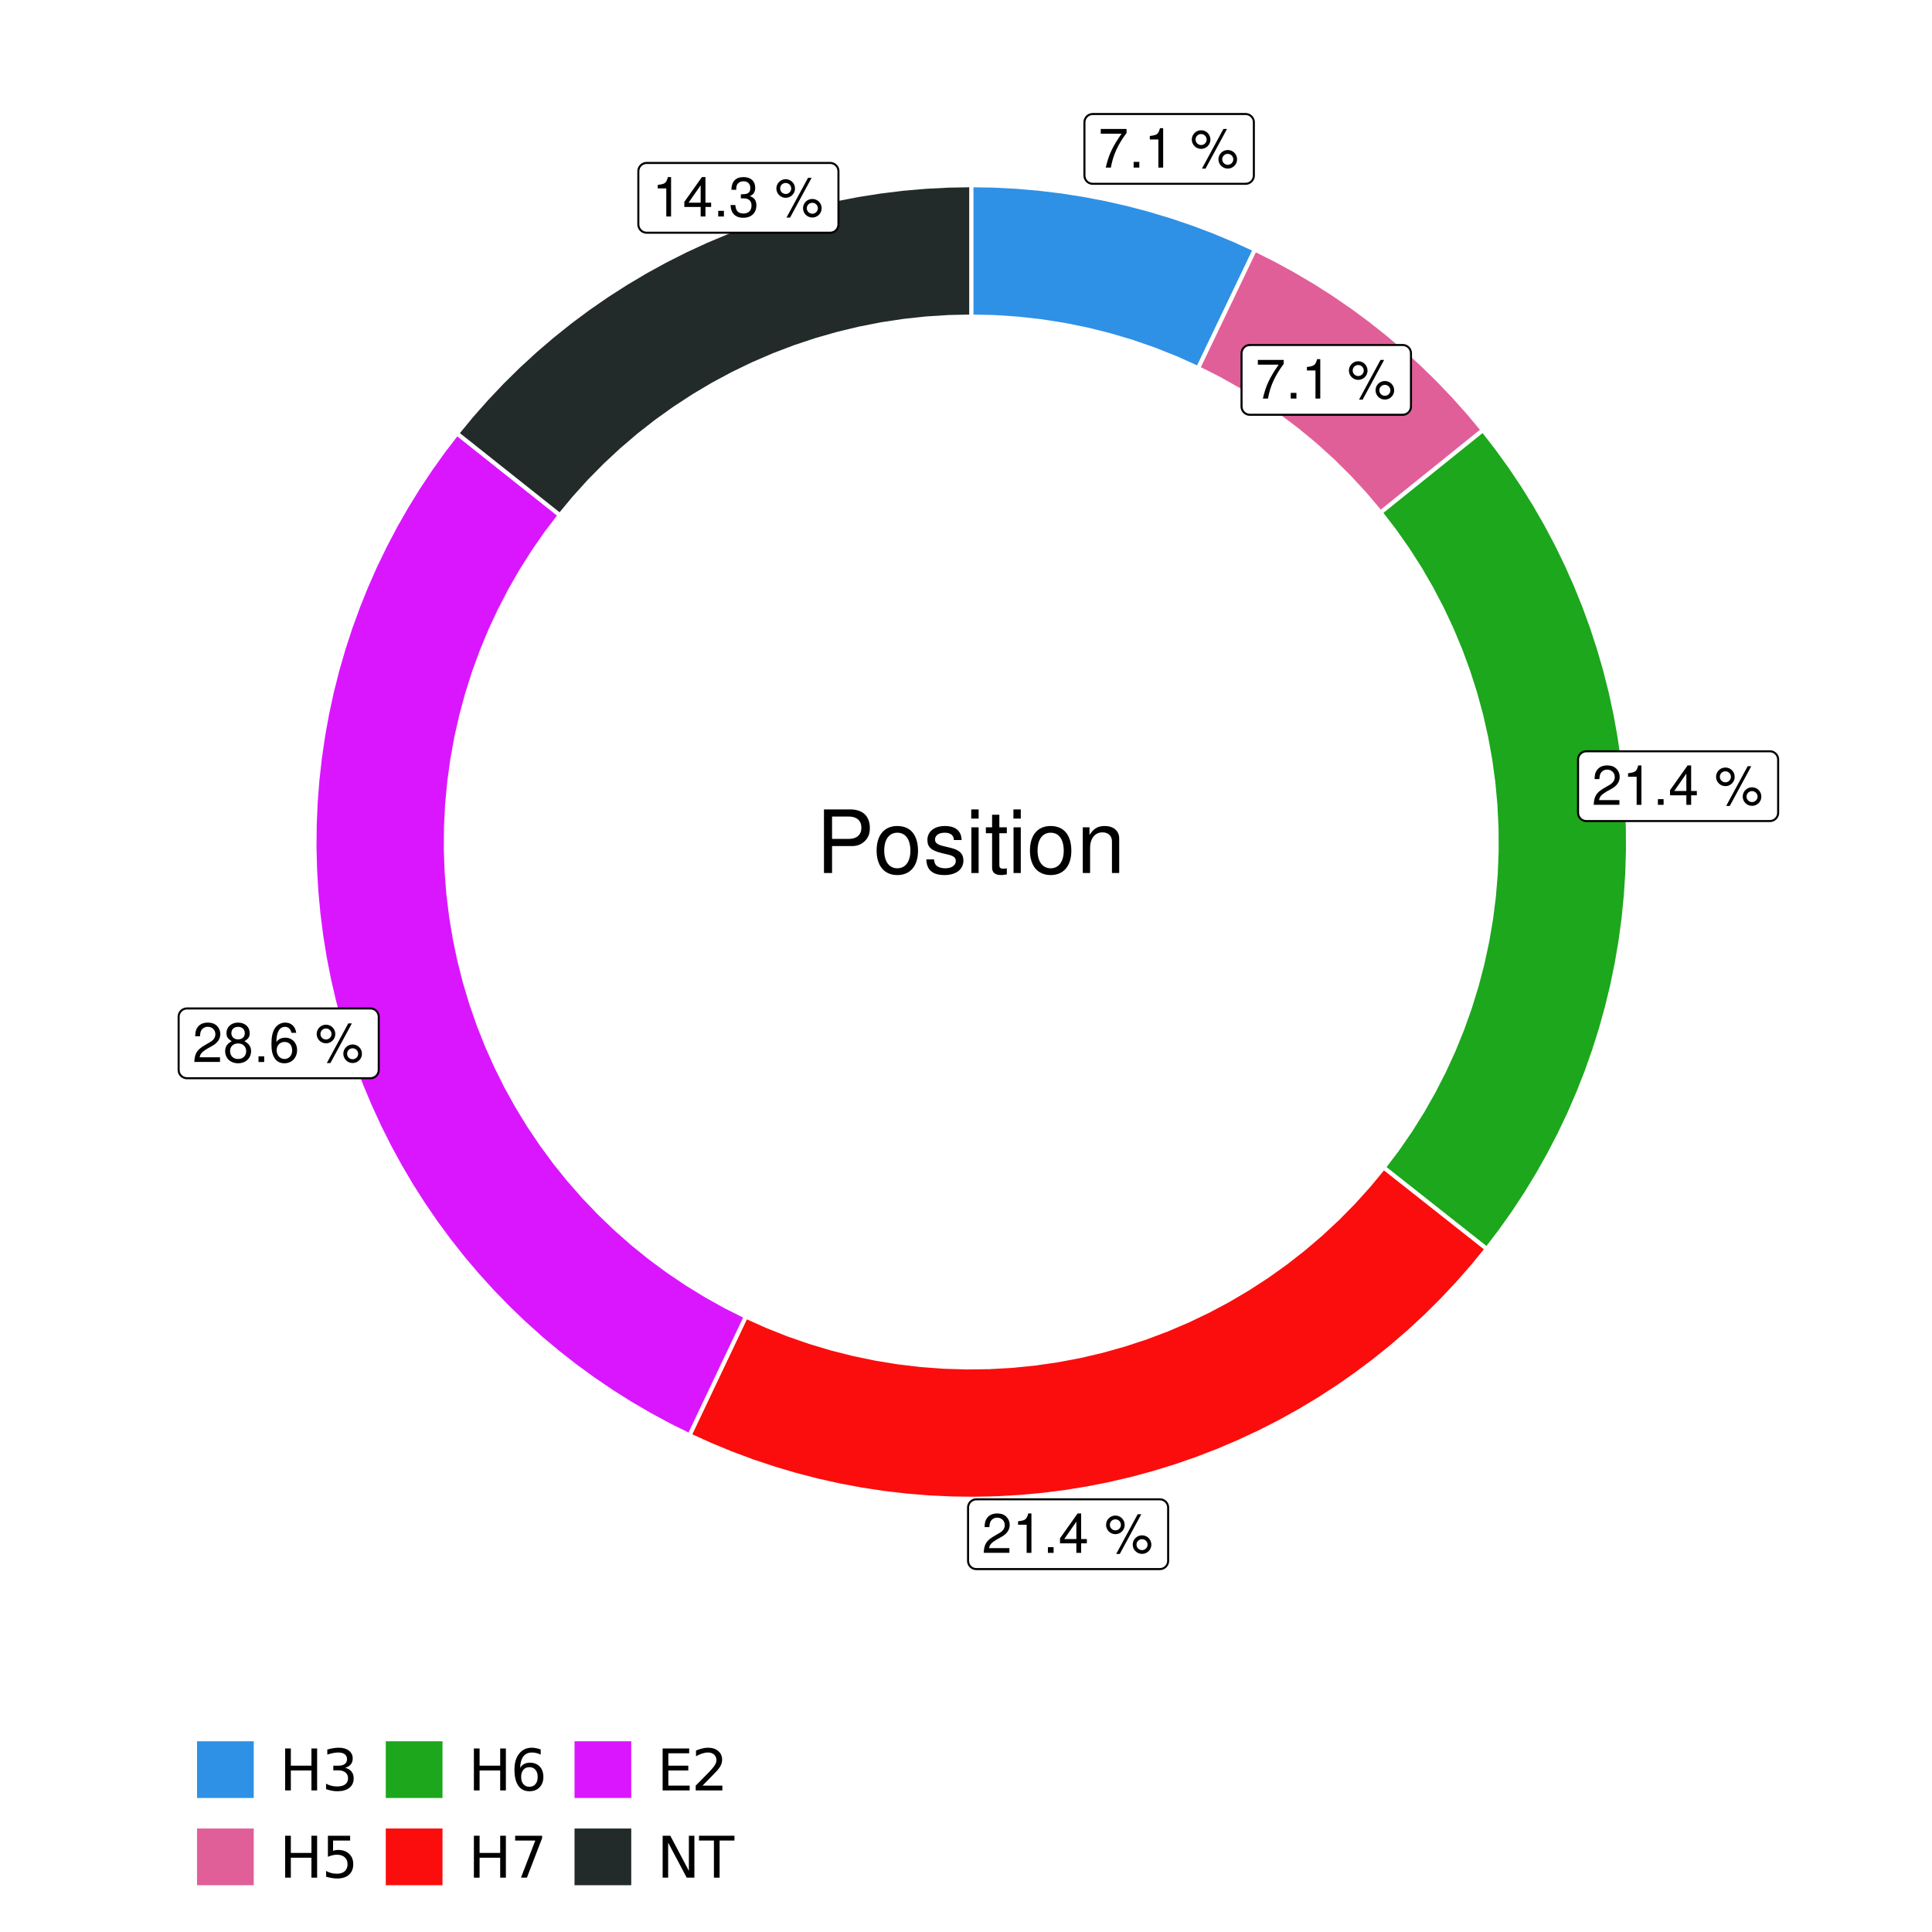 <?xml version="1.0" encoding="UTF-8"?>
<svg xmlns="http://www.w3.org/2000/svg" xmlns:xlink="http://www.w3.org/1999/xlink" width="504pt" height="504pt" viewBox="0 0 504 504" version="1.1">
<defs>
<g>
<symbol overflow="visible" id="glyph0-0">
<path style="stroke:none;" d=""/>
</symbol>
<symbol overflow="visible" id="glyph0-1">
<path style="stroke:none;" d="M 7.391 -10.078 L 0.656 -10.078 L 0.656 -8.844 L 6.094 -8.844 C 3.703 -5.422 2.719 -3.312 1.969 0 L 3.297 0 C 3.859 -3.234 5.125 -6 7.391 -9.031 Z M 7.391 -10.078 "/>
</symbol>
<symbol overflow="visible" id="glyph0-2">
<path style="stroke:none;" d="M 2.719 -1.484 L 1.234 -1.484 L 1.234 0 L 2.719 0 Z M 2.719 -1.484 "/>
</symbol>
<symbol overflow="visible" id="glyph0-3">
<path style="stroke:none;" d="M 3.688 -7.328 L 3.688 0 L 4.938 0 L 4.938 -10.281 L 4.109 -10.281 C 3.672 -8.703 3.391 -8.484 1.453 -8.234 L 1.453 -7.328 Z M 3.688 -7.328 "/>
</symbol>
<symbol overflow="visible" id="glyph0-4">
<path style="stroke:none;" d=""/>
</symbol>
<symbol overflow="visible" id="glyph0-5">
<path style="stroke:none;" d="M 2.828 -9.734 C 1.5 -9.734 0.406 -8.641 0.406 -7.312 C 0.406 -5.969 1.5 -4.875 2.844 -4.875 C 4.172 -4.875 5.266 -5.969 5.266 -7.281 C 5.266 -8.656 4.188 -9.734 2.828 -9.734 Z M 2.828 -8.75 C 3.641 -8.75 4.281 -8.109 4.281 -7.297 C 4.281 -6.516 3.625 -5.875 2.844 -5.875 C 2.047 -5.875 1.391 -6.516 1.391 -7.312 C 1.391 -8.109 2.031 -8.75 2.828 -8.75 Z M 8.656 -10.078 L 3.047 0.281 L 3.984 0.281 L 9.594 -10.078 Z M 9.781 -4.578 C 8.453 -4.578 7.359 -3.5 7.359 -2.156 C 7.359 -0.812 8.453 0.266 9.797 0.266 C 11.125 0.266 12.219 -0.812 12.219 -2.141 C 12.219 -3.5 11.141 -4.578 9.781 -4.578 Z M 9.781 -3.578 C 10.594 -3.578 11.234 -2.938 11.234 -2.141 C 11.234 -1.359 10.578 -0.719 9.797 -0.719 C 8.984 -0.719 8.344 -1.359 8.344 -2.156 C 8.344 -2.938 8.984 -3.578 9.781 -3.578 Z M 9.781 -3.578 "/>
</symbol>
<symbol overflow="visible" id="glyph0-6">
<path style="stroke:none;" d="M 7.188 -1.234 L 1.891 -1.234 C 2.016 -2.094 2.469 -2.625 3.719 -3.391 L 5.141 -4.188 C 6.547 -4.969 7.266 -6.016 7.266 -7.281 C 7.266 -8.141 6.922 -8.922 6.328 -9.484 C 5.734 -10.031 4.984 -10.281 4.031 -10.281 C 2.766 -10.281 1.812 -9.828 1.25 -8.938 C 0.891 -8.406 0.734 -7.766 0.719 -6.719 L 1.969 -6.719 C 2 -7.422 2.094 -7.828 2.266 -8.172 C 2.594 -8.797 3.234 -9.188 4 -9.188 C 5.141 -9.188 5.984 -8.359 5.984 -7.25 C 5.984 -6.422 5.516 -5.719 4.625 -5.203 L 3.312 -4.438 C 1.203 -3.234 0.594 -2.266 0.484 -0.016 L 7.188 -0.016 Z M 7.188 -1.234 "/>
</symbol>
<symbol overflow="visible" id="glyph0-7">
<path style="stroke:none;" d="M 4.656 -2.484 L 4.656 0 L 5.906 0 L 5.906 -2.484 L 7.391 -2.484 L 7.391 -3.609 L 5.906 -3.609 L 5.906 -10.281 L 4.984 -10.281 L 0.391 -3.812 L 0.391 -2.484 Z M 4.656 -3.609 L 1.5 -3.609 L 4.656 -8.141 Z M 4.656 -3.609 "/>
</symbol>
<symbol overflow="visible" id="glyph0-8">
<path style="stroke:none;" d="M 5.562 -5.422 C 6.609 -6.062 6.938 -6.562 6.938 -7.531 C 6.938 -9.156 5.703 -10.281 3.906 -10.281 C 2.141 -10.281 0.875 -9.156 0.875 -7.547 C 0.875 -6.562 1.203 -6.078 2.25 -5.422 C 1.094 -4.828 0.531 -4 0.531 -2.859 C 0.531 -0.984 1.906 0.328 3.906 0.328 C 5.906 0.328 7.297 -0.984 7.297 -2.859 C 7.297 -4 6.719 -4.828 5.562 -5.422 Z M 3.906 -9.172 C 4.984 -9.172 5.656 -8.531 5.656 -7.5 C 5.656 -6.547 4.969 -5.906 3.906 -5.906 C 2.844 -5.906 2.156 -6.547 2.156 -7.531 C 2.156 -8.531 2.844 -9.172 3.906 -9.172 Z M 3.906 -4.844 C 5.156 -4.844 6.016 -4.031 6.016 -2.828 C 6.016 -1.594 5.172 -0.781 3.875 -0.781 C 2.656 -0.781 1.812 -1.625 1.812 -2.812 C 1.812 -4.031 2.641 -4.844 3.906 -4.844 Z M 3.906 -4.844 "/>
</symbol>
<symbol overflow="visible" id="glyph0-9">
<path style="stroke:none;" d="M 7.078 -7.609 C 6.844 -9.281 5.766 -10.281 4.219 -10.281 C 3.109 -10.281 2.125 -9.734 1.516 -8.812 C 0.875 -7.812 0.609 -6.562 0.609 -4.688 C 0.609 -2.953 0.859 -1.859 1.469 -0.953 C 2 -0.109 2.891 0.328 4 0.328 C 5.922 0.328 7.297 -1.109 7.297 -3.109 C 7.297 -5 6.016 -6.344 4.203 -6.344 C 3.219 -6.344 2.438 -5.969 1.891 -5.219 C 1.906 -7.766 2.703 -9.172 4.141 -9.172 C 5.016 -9.172 5.625 -8.609 5.828 -7.609 Z M 4.047 -5.234 C 5.266 -5.234 6.016 -4.375 6.016 -3.016 C 6.016 -1.719 5.156 -0.781 4.016 -0.781 C 2.844 -0.781 1.969 -1.766 1.969 -3.078 C 1.969 -4.344 2.812 -5.234 4.047 -5.234 Z M 4.047 -5.234 "/>
</symbol>
<symbol overflow="visible" id="glyph0-10">
<path style="stroke:none;" d="M 3.141 -4.734 L 3.828 -4.734 C 5.188 -4.734 5.922 -4.094 5.922 -2.859 C 5.922 -1.562 5.141 -0.781 3.844 -0.781 C 2.453 -0.781 1.797 -1.484 1.703 -2.984 L 0.453 -2.984 C 0.516 -2.156 0.656 -1.625 0.891 -1.172 C 1.422 -0.172 2.406 0.328 3.781 0.328 C 5.859 0.328 7.188 -0.922 7.188 -2.875 C 7.188 -4.188 6.703 -4.891 5.484 -5.312 C 6.422 -5.703 6.891 -6.406 6.891 -7.453 C 6.891 -9.219 5.75 -10.281 3.828 -10.281 C 1.797 -10.281 0.719 -9.141 0.672 -6.969 L 1.922 -6.969 C 1.938 -7.594 1.984 -7.953 2.141 -8.266 C 2.438 -8.844 3.062 -9.188 3.844 -9.188 C 4.953 -9.188 5.609 -8.516 5.609 -7.406 C 5.609 -6.688 5.359 -6.234 4.812 -6 C 4.469 -5.859 4.016 -5.797 3.141 -5.781 Z M 3.141 -4.734 "/>
</symbol>
<symbol overflow="visible" id="glyph1-0">
<path style="stroke:none;" d=""/>
</symbol>
<symbol overflow="visible" id="glyph1-1">
<path style="stroke:none;" d="M 4.188 -7.031 L 9.406 -7.031 C 10.703 -7.031 11.719 -7.422 12.609 -8.219 C 13.609 -9.125 14.047 -10.203 14.047 -11.719 C 14.047 -14.844 12.203 -16.594 8.922 -16.594 L 2.078 -16.594 L 2.078 0 L 4.188 0 Z M 4.188 -8.906 L 4.188 -14.734 L 8.609 -14.734 C 10.625 -14.734 11.844 -13.641 11.844 -11.812 C 11.844 -10 10.625 -8.906 8.609 -8.906 Z M 4.188 -8.906 "/>
</symbol>
<symbol overflow="visible" id="glyph1-2">
<path style="stroke:none;" d="M 6.188 -12.266 C 2.828 -12.266 0.812 -9.875 0.812 -5.875 C 0.812 -1.844 2.828 0.531 6.219 0.531 C 9.578 0.531 11.609 -1.859 11.609 -5.781 C 11.609 -9.922 9.656 -12.266 6.188 -12.266 Z M 6.219 -10.516 C 8.359 -10.516 9.625 -8.766 9.625 -5.812 C 9.625 -2.984 8.312 -1.234 6.219 -1.234 C 4.094 -1.234 2.797 -2.984 2.797 -5.875 C 2.797 -8.766 4.094 -10.516 6.219 -10.516 Z M 6.219 -10.516 "/>
</symbol>
<symbol overflow="visible" id="glyph1-3">
<path style="stroke:none;" d="M 9.969 -8.609 C 9.953 -10.953 8.406 -12.266 5.641 -12.266 C 2.875 -12.266 1.062 -10.844 1.062 -8.625 C 1.062 -6.766 2.031 -5.875 4.844 -5.188 L 6.625 -4.766 C 7.938 -4.438 8.469 -3.969 8.469 -3.125 C 8.469 -1.984 7.359 -1.234 5.688 -1.234 C 4.672 -1.234 3.797 -1.531 3.328 -2.031 C 3.031 -2.375 2.891 -2.703 2.781 -3.547 L 0.781 -3.547 C 0.859 -0.797 2.406 0.531 5.531 0.531 C 8.531 0.531 10.453 -0.953 10.453 -3.25 C 10.453 -5.031 9.453 -6.016 7.078 -6.578 L 5.266 -7.016 C 3.703 -7.375 3.047 -7.875 3.047 -8.719 C 3.047 -9.828 4.031 -10.516 5.578 -10.516 C 7.109 -10.516 7.922 -9.859 7.969 -8.609 Z M 9.969 -8.609 "/>
</symbol>
<symbol overflow="visible" id="glyph1-4">
<path style="stroke:none;" d="M 3.422 -11.922 L 1.531 -11.922 L 1.531 0 L 3.422 0 Z M 3.422 -16.594 L 1.5 -16.594 L 1.5 -14.203 L 3.422 -14.203 Z M 3.422 -16.594 "/>
</symbol>
<symbol overflow="visible" id="glyph1-5">
<path style="stroke:none;" d="M 5.781 -11.922 L 3.828 -11.922 L 3.828 -15.203 L 1.938 -15.203 L 1.938 -11.922 L 0.312 -11.922 L 0.312 -10.375 L 1.938 -10.375 L 1.938 -1.359 C 1.938 -0.141 2.75 0.531 4.234 0.531 C 4.734 0.531 5.141 0.484 5.781 0.359 L 5.781 -1.234 C 5.516 -1.156 5.266 -1.141 4.875 -1.141 C 4.047 -1.141 3.828 -1.359 3.828 -2.203 L 3.828 -10.375 L 5.781 -10.375 Z M 5.781 -11.922 "/>
</symbol>
<symbol overflow="visible" id="glyph1-6">
<path style="stroke:none;" d="M 1.594 -11.922 L 1.594 0 L 3.5 0 L 3.5 -6.578 C 3.5 -9.016 4.781 -10.609 6.734 -10.609 C 8.234 -10.609 9.203 -9.703 9.203 -8.266 L 9.203 0 L 11.094 0 L 11.094 -9.016 C 11.094 -11 9.609 -12.266 7.312 -12.266 C 5.531 -12.266 4.391 -11.594 3.344 -9.922 L 3.344 -11.922 Z M 1.594 -11.922 "/>
</symbol>
<symbol overflow="visible" id="glyph2-0">
<path style="stroke:none;" d="M 0.75 2.656 L 0.75 -10.578 L 8.25 -10.578 L 8.25 2.656 Z M 1.594 1.812 L 7.406 1.812 L 7.406 -9.734 L 1.594 -9.734 Z M 1.594 1.812 "/>
</symbol>
<symbol overflow="visible" id="glyph2-1">
<path style="stroke:none;" d="M 1.469 -10.938 L 2.953 -10.938 L 2.953 -6.453 L 8.328 -6.453 L 8.328 -10.938 L 9.812 -10.938 L 9.812 0 L 8.328 0 L 8.328 -5.203 L 2.953 -5.203 L 2.953 0 L 1.469 0 Z M 1.469 -10.938 "/>
</symbol>
<symbol overflow="visible" id="glyph2-2">
<path style="stroke:none;" d="M 6.094 -5.891 C 6.801 -5.742 7.352 -5.43 7.75 -4.953 C 8.145 -4.473 8.344 -3.879 8.344 -3.172 C 8.344 -2.098 7.969 -1.266 7.219 -0.672 C 6.477 -0.078 5.426 0.219 4.062 0.219 C 3.602 0.219 3.129 0.172 2.641 0.078 C 2.16 -0.016 1.66 -0.148 1.141 -0.328 L 1.141 -1.766 C 1.555 -1.523 2.004 -1.344 2.484 -1.219 C 2.973 -1.094 3.484 -1.031 4.016 -1.031 C 4.941 -1.031 5.648 -1.211 6.141 -1.578 C 6.629 -1.941 6.875 -2.473 6.875 -3.172 C 6.875 -3.816 6.645 -4.32 6.188 -4.688 C 5.738 -5.051 5.113 -5.234 4.312 -5.234 L 3.031 -5.234 L 3.031 -6.453 L 4.359 -6.453 C 5.086 -6.453 5.645 -6.598 6.031 -6.891 C 6.414 -7.18 6.609 -7.598 6.609 -8.141 C 6.609 -8.703 6.41 -9.133 6.016 -9.438 C 5.617 -9.738 5.051 -9.891 4.312 -9.891 C 3.906 -9.891 3.469 -9.844 3 -9.75 C 2.539 -9.664 2.031 -9.531 1.469 -9.344 L 1.469 -10.672 C 2.031 -10.828 2.555 -10.941 3.047 -11.016 C 3.535 -11.098 4 -11.141 4.438 -11.141 C 5.562 -11.141 6.453 -10.883 7.109 -10.375 C 7.766 -9.863 8.094 -9.172 8.094 -8.297 C 8.094 -7.691 7.914 -7.18 7.562 -6.766 C 7.219 -6.348 6.727 -6.055 6.094 -5.891 Z M 6.094 -5.891 "/>
</symbol>
<symbol overflow="visible" id="glyph2-3">
<path style="stroke:none;" d="M 1.625 -10.938 L 7.422 -10.938 L 7.422 -9.688 L 2.969 -9.688 L 2.969 -7.016 C 3.188 -7.086 3.398 -7.141 3.609 -7.172 C 3.828 -7.211 4.047 -7.234 4.266 -7.234 C 5.484 -7.234 6.445 -6.895 7.156 -6.219 C 7.875 -5.551 8.234 -4.648 8.234 -3.516 C 8.234 -2.336 7.863 -1.422 7.125 -0.766 C 6.395 -0.109 5.363 0.219 4.031 0.219 C 3.57 0.219 3.102 0.176 2.625 0.094 C 2.156 0.02 1.664 -0.094 1.156 -0.25 L 1.156 -1.75 C 1.594 -1.508 2.047 -1.328 2.516 -1.203 C 2.984 -1.086 3.477 -1.031 4 -1.031 C 4.852 -1.031 5.523 -1.25 6.016 -1.688 C 6.504 -2.133 6.75 -2.742 6.75 -3.516 C 6.75 -4.273 6.504 -4.875 6.016 -5.312 C 5.523 -5.758 4.852 -5.984 4 -5.984 C 3.602 -5.984 3.207 -5.938 2.812 -5.844 C 2.426 -5.758 2.031 -5.625 1.625 -5.438 Z M 1.625 -10.938 "/>
</symbol>
<symbol overflow="visible" id="glyph2-4">
<path style="stroke:none;" d="M 4.953 -6.062 C 4.285 -6.062 3.758 -5.832 3.375 -5.375 C 2.988 -4.914 2.797 -4.297 2.797 -3.516 C 2.797 -2.723 2.988 -2.098 3.375 -1.641 C 3.758 -1.18 4.285 -0.953 4.953 -0.953 C 5.617 -0.953 6.145 -1.18 6.531 -1.641 C 6.914 -2.098 7.109 -2.723 7.109 -3.516 C 7.109 -4.297 6.914 -4.914 6.531 -5.375 C 6.145 -5.832 5.617 -6.062 4.953 -6.062 Z M 7.891 -10.688 L 7.891 -9.344 C 7.516 -9.52 7.141 -9.656 6.766 -9.75 C 6.391 -9.844 6.016 -9.891 5.641 -9.891 C 4.66 -9.891 3.91 -9.555 3.391 -8.891 C 2.879 -8.234 2.586 -7.238 2.516 -5.906 C 2.805 -6.332 3.164 -6.66 3.594 -6.891 C 4.031 -7.117 4.516 -7.234 5.047 -7.234 C 6.141 -7.234 7.004 -6.898 7.641 -6.234 C 8.273 -5.566 8.594 -4.66 8.594 -3.516 C 8.594 -2.391 8.258 -1.484 7.594 -0.797 C 6.938 -0.117 6.055 0.219 4.953 0.219 C 3.68 0.219 2.711 -0.266 2.047 -1.234 C 1.379 -2.211 1.047 -3.617 1.047 -5.453 C 1.047 -7.18 1.457 -8.562 2.281 -9.594 C 3.102 -10.625 4.203 -11.141 5.578 -11.141 C 5.953 -11.141 6.328 -11.098 6.703 -11.016 C 7.078 -10.941 7.473 -10.832 7.891 -10.688 Z M 7.891 -10.688 "/>
</symbol>
<symbol overflow="visible" id="glyph2-5">
<path style="stroke:none;" d="M 1.234 -10.938 L 8.266 -10.938 L 8.266 -10.312 L 4.297 0 L 2.75 0 L 6.484 -9.688 L 1.234 -9.688 Z M 1.234 -10.938 "/>
</symbol>
<symbol overflow="visible" id="glyph2-6">
<path style="stroke:none;" d="M 1.469 -10.938 L 8.391 -10.938 L 8.391 -9.688 L 2.953 -9.688 L 2.953 -6.453 L 8.156 -6.453 L 8.156 -5.203 L 2.953 -5.203 L 2.953 -1.25 L 8.516 -1.25 L 8.516 0 L 1.469 0 Z M 1.469 -10.938 "/>
</symbol>
<symbol overflow="visible" id="glyph2-7">
<path style="stroke:none;" d="M 2.875 -1.25 L 8.047 -1.25 L 8.047 0 L 1.094 0 L 1.094 -1.25 C 1.656 -1.82 2.422 -2.598 3.391 -3.578 C 4.359 -4.555 4.969 -5.191 5.219 -5.484 C 5.695 -6.016 6.031 -6.461 6.219 -6.828 C 6.406 -7.203 6.5 -7.566 6.5 -7.922 C 6.5 -8.504 6.297 -8.977 5.891 -9.344 C 5.484 -9.707 4.953 -9.891 4.297 -9.891 C 3.828 -9.891 3.332 -9.805 2.812 -9.641 C 2.301 -9.484 1.754 -9.238 1.172 -8.906 L 1.172 -10.406 C 1.766 -10.645 2.32 -10.828 2.844 -10.953 C 3.363 -11.078 3.836 -11.141 4.266 -11.141 C 5.398 -11.141 6.301 -10.852 6.969 -10.281 C 7.645 -9.719 7.984 -8.961 7.984 -8.016 C 7.984 -7.566 7.898 -7.141 7.734 -6.734 C 7.566 -6.328 7.258 -5.852 6.812 -5.312 C 6.688 -5.164 6.297 -4.754 5.641 -4.078 C 4.992 -3.398 4.07 -2.457 2.875 -1.25 Z M 2.875 -1.25 "/>
</symbol>
<symbol overflow="visible" id="glyph2-8">
<path style="stroke:none;" d="M 1.469 -10.938 L 3.469 -10.938 L 8.312 -1.781 L 8.312 -10.938 L 9.75 -10.938 L 9.75 0 L 7.75 0 L 2.906 -9.141 L 2.906 0 L 1.469 0 Z M 1.469 -10.938 "/>
</symbol>
<symbol overflow="visible" id="glyph2-9">
<path style="stroke:none;" d="M -0.047 -10.938 L 9.203 -10.938 L 9.203 -9.688 L 5.328 -9.688 L 5.328 0 L 3.844 0 L 3.844 -9.688 L -0.047 -9.688 Z M -0.047 -10.938 "/>
</symbol>
</g>
<clipPath id="clip1">
  <path d="M 30.98 0 L 473.023 0 L 473.023 504 L 30.98 504 Z M 30.98 0 "/>
</clipPath>
<clipPath id="clip2">
  <path d="M 39.199 5.48 L 467.543 5.48 L 467.543 433.824 L 39.199 433.824 Z M 39.199 5.48 "/>
</clipPath>
</defs>
<g id="surface4">
<rect x="0" y="0" width="504" height="504" style="fill:rgb(100%,100%,100%);fill-opacity:1;stroke:none;"/>
<g clip-path="url(#clip1)" clip-rule="nonzero">
<path style="fill-rule:nonzero;fill:rgb(100%,100%,100%);fill-opacity:1;stroke-width:1.067;stroke-linecap:round;stroke-linejoin:round;stroke:rgb(100%,100%,100%);stroke-opacity:1;stroke-miterlimit:10;" d="M 30.98 504 L 473.023 504 L 473.023 0 L 30.98 0 Z M 30.98 504 "/>
</g>
<g clip-path="url(#clip2)" clip-rule="nonzero">
<path style=" stroke:none;fill-rule:nonzero;fill:rgb(100%,100%,100%);fill-opacity:1;" d="M 39.199 433.824 L 467.543 433.824 L 467.543 5.48 L 39.199 5.48 Z M 39.199 433.824 "/>
</g>
<path style="fill-rule:nonzero;fill:rgb(18.039%,56.863%,89.804%);fill-opacity:1;stroke-width:1.067;stroke-linecap:butt;stroke-linejoin:miter;stroke:rgb(100%,100%,100%);stroke-opacity:1;stroke-miterlimit:10;" d="M 312.566 96.023 L 315.523 89.84 L 318.484 83.66 L 321.445 77.477 L 324.402 71.297 L 327.363 65.113 L 322.012 62.664 L 316.582 60.398 L 311.074 58.324 L 305.5 56.438 L 299.863 54.742 L 294.172 53.242 L 288.434 51.941 L 282.652 50.836 L 276.836 49.93 L 270.996 49.223 L 265.133 48.719 L 259.254 48.414 L 253.371 48.312 L 253.371 82.582 L 259.488 82.719 L 265.594 83.129 L 271.676 83.809 L 277.723 84.762 L 283.723 85.984 L 289.656 87.473 L 295.523 89.223 L 301.301 91.234 L 306.988 93.504 Z M 312.566 96.023 "/>
<path style="fill-rule:nonzero;fill:rgb(88.235%,37.255%,60%);fill-opacity:1;stroke-width:1.067;stroke-linecap:butt;stroke-linejoin:miter;stroke:rgb(100%,100%,100%);stroke-opacity:1;stroke-miterlimit:10;" d="M 360.152 133.711 L 365.488 129.41 L 386.848 112.223 L 383.078 107.703 L 379.156 103.312 L 375.086 99.062 L 370.875 94.953 L 366.523 90.992 L 362.035 87.184 L 357.422 83.527 L 352.688 80.035 L 347.832 76.707 L 342.867 73.547 L 337.797 70.559 L 332.629 67.746 L 327.363 65.113 L 324.402 71.297 L 321.445 77.477 L 318.484 83.66 L 315.523 89.84 L 312.566 96.023 L 318.023 98.789 L 323.355 101.793 L 328.547 105.035 L 333.59 108.508 L 338.469 112.199 L 343.184 116.105 L 347.715 120.219 L 352.059 124.527 L 356.207 129.027 Z M 360.152 133.711 "/>
<path style="fill-rule:nonzero;fill:rgb(10.98%,65.49%,10.98%);fill-opacity:1;stroke-width:1.067;stroke-linecap:butt;stroke-linejoin:miter;stroke:rgb(100%,100%,100%);stroke-opacity:1;stroke-miterlimit:10;" d="M 360.957 304.582 L 371.715 313.074 L 377.094 317.324 L 387.852 325.816 L 391.438 321.113 L 394.855 316.289 L 398.105 311.348 L 401.184 306.301 L 404.086 301.148 L 406.809 295.898 L 409.348 290.559 L 411.699 285.137 L 413.867 279.633 L 415.84 274.059 L 417.621 268.422 L 419.203 262.723 L 420.594 256.977 L 421.781 251.184 L 422.77 245.355 L 423.555 239.496 L 424.137 233.609 L 424.52 227.711 L 424.695 221.801 L 424.668 215.887 L 424.434 209.98 L 424 204.082 L 423.359 198.203 L 422.52 192.352 L 421.477 186.531 L 420.234 180.75 L 418.793 175.016 L 417.152 169.336 L 415.32 163.715 L 413.293 158.16 L 411.074 152.676 L 408.672 147.277 L 406.082 141.961 L 403.309 136.738 L 400.359 131.613 L 397.234 126.594 L 393.938 121.684 L 390.473 116.895 L 386.848 112.223 L 365.488 129.41 L 360.152 133.711 L 363.781 138.426 L 367.203 143.293 L 370.41 148.305 L 373.395 153.453 L 376.156 158.727 L 378.684 164.113 L 380.977 169.605 L 383.027 175.191 L 384.836 180.859 L 386.395 186.602 L 387.703 192.406 L 388.762 198.262 L 389.562 204.16 L 390.105 210.086 L 390.391 216.031 L 390.422 221.98 L 390.191 227.926 L 389.703 233.859 L 388.957 239.762 L 387.957 245.629 L 386.703 251.445 L 385.195 257.203 L 383.441 262.887 L 381.441 268.492 L 379.203 274.008 L 376.723 279.418 L 374.016 284.715 L 371.078 289.891 L 367.918 294.934 L 364.543 299.832 Z M 360.957 304.582 "/>
<path style="fill-rule:nonzero;fill:rgb(98.431%,5.098%,5.098%);fill-opacity:1;stroke-width:1.067;stroke-linecap:butt;stroke-linejoin:miter;stroke:rgb(100%,100%,100%);stroke-opacity:1;stroke-miterlimit:10;" d="M 194.562 343.465 L 191.625 349.656 L 185.742 362.039 L 182.805 368.23 L 179.863 374.418 L 185.246 376.863 L 190.711 379.121 L 196.25 381.188 L 201.859 383.062 L 207.527 384.742 L 213.254 386.227 L 219.023 387.512 L 224.836 388.598 L 230.684 389.48 L 236.555 390.164 L 242.449 390.641 L 248.355 390.914 L 254.27 390.988 L 260.18 390.855 L 266.082 390.516 L 271.969 389.977 L 277.836 389.234 L 283.672 388.289 L 289.473 387.141 L 295.23 385.797 L 300.938 384.254 L 306.59 382.516 L 312.18 380.582 L 317.695 378.457 L 323.137 376.141 L 328.496 373.641 L 333.766 370.957 L 338.938 368.094 L 344.008 365.051 L 348.973 361.84 L 353.82 358.453 L 358.551 354.906 L 363.152 351.195 L 367.629 347.328 L 371.965 343.312 L 376.16 339.145 L 380.211 334.836 L 384.109 330.395 L 387.852 325.816 L 377.094 317.324 L 371.715 313.074 L 360.957 304.582 L 357.168 309.172 L 353.184 313.594 L 349.016 317.836 L 344.664 321.895 L 340.137 325.762 L 335.449 329.43 L 330.609 332.887 L 325.621 336.133 L 320.496 339.16 L 315.246 341.961 L 309.879 344.531 L 304.406 346.867 L 298.836 348.961 L 293.18 350.812 L 287.449 352.418 L 281.656 353.77 L 275.809 354.871 L 269.918 355.719 L 263.996 356.309 L 258.055 356.641 L 252.105 356.715 L 246.156 356.531 L 240.223 356.09 L 234.312 355.391 L 228.438 354.434 L 222.613 353.227 L 216.844 351.766 L 211.145 350.055 L 205.523 348.102 L 199.992 345.902 Z M 194.562 343.465 "/>
<path style="fill-rule:nonzero;fill:rgb(85.49%,8.627%,100%);fill-opacity:1;stroke-width:1.067;stroke-linecap:butt;stroke-linejoin:miter;stroke:rgb(100%,100%,100%);stroke-opacity:1;stroke-miterlimit:10;" d="M 146.051 134.383 L 140.684 130.117 L 135.32 125.855 L 129.953 121.594 L 124.586 117.328 L 119.223 113.066 L 115.68 117.68 L 112.301 122.41 L 109.082 127.254 L 106.031 132.203 L 103.148 137.25 L 100.438 142.398 L 97.902 147.629 L 95.551 152.949 L 93.379 158.34 L 91.391 163.805 L 89.586 169.336 L 87.973 174.922 L 86.551 180.559 L 85.32 186.242 L 84.285 191.965 L 83.441 197.719 L 82.797 203.496 L 82.344 209.293 L 82.094 215.102 L 82.035 220.918 L 82.18 226.73 L 82.516 232.535 L 83.055 238.324 L 83.785 244.094 L 84.711 249.836 L 85.832 255.539 L 87.148 261.203 L 88.652 266.82 L 90.348 272.383 L 92.23 277.883 L 94.301 283.32 L 96.551 288.68 L 98.984 293.961 L 101.594 299.156 L 104.383 304.262 L 107.336 309.27 L 110.461 314.172 L 113.754 318.969 L 117.203 323.648 L 120.809 328.207 L 124.57 332.645 L 128.48 336.949 L 132.531 341.121 L 136.723 345.148 L 141.047 349.035 L 145.504 352.773 L 150.082 356.355 L 154.781 359.781 L 159.594 363.047 L 164.512 366.148 L 169.535 369.078 L 174.652 371.836 L 179.863 374.418 L 182.805 368.23 L 185.742 362.039 L 191.625 349.656 L 194.562 343.465 L 189.316 340.836 L 184.188 337.98 L 179.184 334.91 L 174.316 331.629 L 169.594 328.141 L 165.027 324.457 L 160.621 320.578 L 156.387 316.512 L 152.328 312.273 L 148.453 307.859 L 144.773 303.289 L 141.293 298.562 L 138.016 293.691 L 134.953 288.684 L 132.105 283.551 L 129.48 278.301 L 127.082 272.941 L 124.918 267.484 L 122.988 261.941 L 121.297 256.32 L 119.848 250.633 L 118.645 244.887 L 117.688 239.098 L 116.977 233.27 L 116.52 227.418 L 116.312 221.551 L 116.355 215.68 L 116.652 209.816 L 117.199 203.973 L 117.996 198.156 L 119.039 192.383 L 120.332 186.656 L 121.867 180.988 L 123.641 175.395 L 125.656 169.879 L 127.902 164.457 L 130.383 159.137 L 133.086 153.926 L 136.008 148.836 L 139.148 143.875 L 142.5 139.055 Z M 146.051 134.383 "/>
<path style="fill-rule:nonzero;fill:rgb(13.333%,16.471%,16.471%);fill-opacity:1;stroke-width:1.067;stroke-linecap:butt;stroke-linejoin:miter;stroke:rgb(100%,100%,100%);stroke-opacity:1;stroke-miterlimit:10;" d="M 253.371 82.582 L 253.371 48.312 L 247.445 48.418 L 241.527 48.723 L 235.621 49.234 L 229.738 49.953 L 223.883 50.871 L 218.062 51.992 L 212.285 53.312 L 206.559 54.832 L 200.887 56.551 L 195.277 58.465 L 189.734 60.57 L 184.273 62.863 L 178.891 65.348 L 173.598 68.016 L 168.402 70.867 L 163.309 73.895 L 158.32 77.098 L 153.445 80.469 L 148.691 84.008 L 144.062 87.711 L 139.566 91.57 L 135.203 95.582 L 130.984 99.742 L 126.91 104.047 L 122.988 108.488 L 119.223 113.066 L 124.586 117.328 L 129.953 121.594 L 135.32 125.855 L 140.684 130.117 L 146.051 134.383 L 149.801 129.867 L 153.738 125.512 L 157.859 121.336 L 162.156 117.336 L 166.621 113.523 L 171.246 109.906 L 176.02 106.492 L 180.938 103.285 L 185.984 100.289 L 191.156 97.512 L 196.441 94.961 L 201.836 92.637 L 207.32 90.547 L 212.891 88.695 L 218.535 87.082 L 224.242 85.711 L 230.004 84.586 L 235.809 83.711 L 241.645 83.082 L 247.5 82.707 Z M 253.371 82.582 "/>
<path style="fill-rule:nonzero;fill:rgb(100%,100%,100%);fill-opacity:1;stroke-width:0.533;stroke-linecap:round;stroke-linejoin:round;stroke:rgb(0%,0%,0%);stroke-opacity:1;stroke-miterlimit:10;" d="M 285.055 47.945 L 324.934 47.945 L 324.848 47.945 L 325.195 47.93 L 325.535 47.859 L 325.863 47.738 L 326.164 47.562 L 326.434 47.344 L 326.664 47.082 L 326.848 46.789 L 326.984 46.469 L 327.066 46.133 L 327.094 45.785 L 327.094 31.906 L 327.066 31.559 L 326.984 31.223 L 326.848 30.902 L 326.664 30.609 L 326.434 30.348 L 326.164 30.129 L 325.863 29.953 L 325.535 29.832 L 325.195 29.762 L 324.934 29.746 L 285.055 29.746 L 285.316 29.762 L 284.969 29.746 L 284.625 29.789 L 284.289 29.887 L 283.977 30.035 L 283.688 30.234 L 283.438 30.473 L 283.23 30.75 L 283.066 31.059 L 282.957 31.391 L 282.902 31.73 L 282.895 31.906 L 282.895 45.785 L 282.902 45.613 L 282.902 45.961 L 282.957 46.301 L 283.066 46.633 L 283.23 46.941 L 283.438 47.219 L 283.688 47.457 L 283.977 47.656 L 284.289 47.805 L 284.625 47.902 L 284.969 47.945 Z M 285.055 47.945 "/>
<g style="fill:rgb(0%,0%,0%);fill-opacity:1;">
  <use xlink:href="#glyph0-1" x="286.496" y="43.714"/>
  <use xlink:href="#glyph0-2" x="294.496" y="43.714"/>
  <use xlink:href="#glyph0-3" x="298.496" y="43.714"/>
  <use xlink:href="#glyph0-4" x="306.496" y="43.714"/>
  <use xlink:href="#glyph0-5" x="310.496" y="43.714"/>
</g>
<path style="fill-rule:nonzero;fill:rgb(100%,100%,100%);fill-opacity:1;stroke-width:0.533;stroke-linecap:round;stroke-linejoin:round;stroke:rgb(0%,0%,0%);stroke-opacity:1;stroke-miterlimit:10;" d="M 326.039 108.203 L 365.922 108.203 L 365.832 108.199 L 366.18 108.188 L 366.523 108.117 L 366.848 107.992 L 367.148 107.82 L 367.418 107.598 L 367.648 107.34 L 367.832 107.047 L 367.969 106.727 L 368.051 106.387 L 368.082 106.043 L 368.082 92.16 L 368.051 91.816 L 367.969 91.477 L 367.832 91.156 L 367.648 90.863 L 367.418 90.605 L 367.148 90.383 L 366.848 90.211 L 366.523 90.086 L 366.18 90.016 L 365.922 90 L 326.039 90 L 326.301 90.016 L 325.953 90.004 L 325.609 90.047 L 325.273 90.141 L 324.961 90.289 L 324.676 90.488 L 324.426 90.73 L 324.215 91.008 L 324.055 91.316 L 323.945 91.645 L 323.887 91.988 L 323.879 92.16 L 323.879 106.043 L 323.887 105.867 L 323.887 106.215 L 323.945 106.559 L 324.055 106.887 L 324.215 107.195 L 324.426 107.473 L 324.676 107.715 L 324.961 107.91 L 325.273 108.062 L 325.609 108.156 L 325.953 108.199 Z M 326.039 108.203 "/>
<g style="fill:rgb(0%,0%,0%);fill-opacity:1;">
  <use xlink:href="#glyph0-1" x="327.48" y="103.972"/>
  <use xlink:href="#glyph0-2" x="335.48" y="103.972"/>
  <use xlink:href="#glyph0-3" x="339.48" y="103.972"/>
  <use xlink:href="#glyph0-4" x="347.48" y="103.972"/>
  <use xlink:href="#glyph0-5" x="351.48" y="103.972"/>
</g>
<path style="fill-rule:nonzero;fill:rgb(100%,100%,100%);fill-opacity:1;stroke-width:0.533;stroke-linecap:round;stroke-linejoin:round;stroke:rgb(0%,0%,0%);stroke-opacity:1;stroke-miterlimit:10;" d="M 413.824 214.188 L 461.703 214.188 L 461.617 214.184 L 461.965 214.172 L 462.305 214.102 L 462.629 213.977 L 462.93 213.805 L 463.199 213.586 L 463.43 213.324 L 463.617 213.031 L 463.754 212.711 L 463.836 212.371 L 463.863 212.027 L 463.863 198.145 L 463.836 197.801 L 463.754 197.461 L 463.617 197.145 L 463.43 196.848 L 463.199 196.59 L 462.93 196.367 L 462.629 196.195 L 462.305 196.07 L 461.965 196.004 L 461.703 195.988 L 413.824 195.988 L 414.082 196.004 L 413.734 195.988 L 413.391 196.031 L 413.059 196.125 L 412.742 196.277 L 412.457 196.473 L 412.207 196.715 L 411.996 196.992 L 411.836 197.301 L 411.727 197.629 L 411.672 197.973 L 411.664 198.145 L 411.664 212.027 L 411.672 211.852 L 411.672 212.199 L 411.727 212.543 L 411.836 212.875 L 411.996 213.18 L 412.207 213.457 L 412.457 213.699 L 412.742 213.898 L 413.059 214.047 L 413.391 214.145 L 413.734 214.184 Z M 413.824 214.188 "/>
<g style="fill:rgb(0%,0%,0%);fill-opacity:1;">
  <use xlink:href="#glyph0-6" x="415.262" y="209.956"/>
  <use xlink:href="#glyph0-3" x="423.262" y="209.956"/>
  <use xlink:href="#glyph0-2" x="431.262" y="209.956"/>
  <use xlink:href="#glyph0-7" x="435.262" y="209.956"/>
  <use xlink:href="#glyph0-4" x="443.262" y="209.956"/>
  <use xlink:href="#glyph0-5" x="447.262" y="209.956"/>
</g>
<path style="fill-rule:nonzero;fill:rgb(100%,100%,100%);fill-opacity:1;stroke-width:0.533;stroke-linecap:round;stroke-linejoin:round;stroke:rgb(0%,0%,0%);stroke-opacity:1;stroke-miterlimit:10;" d="M 254.695 409.328 L 302.574 409.328 L 302.488 409.324 L 302.836 409.312 L 303.176 409.242 L 303.5 409.117 L 303.801 408.945 L 304.07 408.727 L 304.301 408.465 L 304.488 408.172 L 304.625 407.852 L 304.707 407.512 L 304.734 407.168 L 304.734 393.285 L 304.707 392.941 L 304.625 392.602 L 304.488 392.281 L 304.301 391.988 L 304.07 391.73 L 303.801 391.508 L 303.5 391.336 L 303.176 391.211 L 302.836 391.145 L 302.574 391.125 L 254.695 391.125 L 254.953 391.145 L 254.609 391.129 L 254.262 391.172 L 253.93 391.266 L 253.613 391.418 L 253.328 391.613 L 253.078 391.855 L 252.867 392.133 L 252.707 392.441 L 252.598 392.77 L 252.543 393.113 L 252.535 393.285 L 252.535 407.168 L 252.543 406.992 L 252.543 407.34 L 252.598 407.684 L 252.707 408.012 L 252.867 408.32 L 253.078 408.598 L 253.328 408.84 L 253.613 409.039 L 253.93 409.188 L 254.262 409.285 L 254.609 409.324 Z M 254.695 409.328 "/>
<g style="fill:rgb(0%,0%,0%);fill-opacity:1;">
  <use xlink:href="#glyph0-6" x="256.133" y="405.097"/>
  <use xlink:href="#glyph0-3" x="264.133" y="405.097"/>
  <use xlink:href="#glyph0-2" x="272.133" y="405.097"/>
  <use xlink:href="#glyph0-7" x="276.133" y="405.097"/>
  <use xlink:href="#glyph0-4" x="284.133" y="405.097"/>
  <use xlink:href="#glyph0-5" x="288.133" y="405.097"/>
</g>
<path style="fill-rule:nonzero;fill:rgb(100%,100%,100%);fill-opacity:1;stroke-width:0.533;stroke-linecap:round;stroke-linejoin:round;stroke:rgb(0%,0%,0%);stroke-opacity:1;stroke-miterlimit:10;" d="M 48.762 281.277 L 96.645 281.277 L 96.555 281.273 L 96.902 281.262 L 97.242 281.191 L 97.57 281.066 L 97.871 280.895 L 98.141 280.672 L 98.371 280.414 L 98.555 280.121 L 98.691 279.801 L 98.773 279.461 L 98.805 279.117 L 98.805 265.234 L 98.773 264.891 L 98.691 264.551 L 98.555 264.23 L 98.371 263.938 L 98.141 263.68 L 97.871 263.457 L 97.57 263.285 L 97.242 263.16 L 96.902 263.09 L 96.645 263.074 L 48.762 263.074 L 49.023 263.09 L 48.676 263.078 L 48.332 263.121 L 47.996 263.215 L 47.684 263.363 L 47.398 263.562 L 47.145 263.805 L 46.938 264.082 L 46.777 264.391 L 46.664 264.719 L 46.609 265.062 L 46.602 265.234 L 46.602 279.117 L 46.609 278.941 L 46.609 279.289 L 46.664 279.633 L 46.777 279.961 L 46.938 280.27 L 47.145 280.547 L 47.398 280.789 L 47.684 280.984 L 47.996 281.137 L 48.332 281.23 L 48.676 281.273 Z M 48.762 281.277 "/>
<g style="fill:rgb(0%,0%,0%);fill-opacity:1;">
  <use xlink:href="#glyph0-6" x="50.203" y="277.046"/>
  <use xlink:href="#glyph0-8" x="58.203" y="277.046"/>
  <use xlink:href="#glyph0-2" x="66.203" y="277.046"/>
  <use xlink:href="#glyph0-9" x="70.203" y="277.046"/>
  <use xlink:href="#glyph0-4" x="78.203" y="277.046"/>
  <use xlink:href="#glyph0-5" x="82.203" y="277.046"/>
</g>
<path style="fill-rule:nonzero;fill:rgb(100%,100%,100%);fill-opacity:1;stroke-width:0.533;stroke-linecap:round;stroke-linejoin:round;stroke:rgb(0%,0%,0%);stroke-opacity:1;stroke-miterlimit:10;" d="M 168.684 60.707 L 216.566 60.707 L 216.477 60.707 L 216.824 60.691 L 217.168 60.625 L 217.492 60.5 L 217.793 60.328 L 218.062 60.105 L 218.293 59.848 L 218.477 59.551 L 218.613 59.234 L 218.695 58.895 L 218.727 58.547 L 218.727 44.668 L 218.695 44.324 L 218.613 43.984 L 218.477 43.664 L 218.293 43.371 L 218.062 43.109 L 217.793 42.891 L 217.492 42.719 L 217.168 42.594 L 216.824 42.523 L 216.566 42.508 L 168.684 42.508 L 168.945 42.523 L 168.598 42.512 L 168.254 42.551 L 167.918 42.648 L 167.605 42.797 L 167.32 42.996 L 167.07 43.238 L 166.859 43.516 L 166.699 43.82 L 166.59 44.152 L 166.531 44.496 L 166.523 44.668 L 166.523 58.547 L 166.531 58.375 L 166.531 58.723 L 166.59 59.066 L 166.699 59.395 L 166.859 59.703 L 167.07 59.98 L 167.32 60.223 L 167.605 60.418 L 167.918 60.57 L 168.254 60.664 L 168.598 60.707 Z M 168.684 60.707 "/>
<g style="fill:rgb(0%,0%,0%);fill-opacity:1;">
  <use xlink:href="#glyph0-3" x="170.125" y="56.479"/>
  <use xlink:href="#glyph0-7" x="178.125" y="56.479"/>
  <use xlink:href="#glyph0-2" x="186.125" y="56.479"/>
  <use xlink:href="#glyph0-10" x="190.125" y="56.479"/>
  <use xlink:href="#glyph0-4" x="198.125" y="56.479"/>
  <use xlink:href="#glyph0-5" x="202.125" y="56.479"/>
</g>
<g style="fill:rgb(0%,0%,0%);fill-opacity:1;">
  <use xlink:href="#glyph1-1" x="212.871" y="227.746"/>
  <use xlink:href="#glyph1-2" x="227.871" y="227.746"/>
  <use xlink:href="#glyph1-3" x="240.871" y="227.746"/>
  <use xlink:href="#glyph1-4" x="251.871" y="227.746"/>
  <use xlink:href="#glyph1-5" x="256.871" y="227.746"/>
  <use xlink:href="#glyph1-4" x="262.871" y="227.746"/>
  <use xlink:href="#glyph1-2" x="267.871" y="227.746"/>
  <use xlink:href="#glyph1-6" x="280.871" y="227.746"/>
</g>
<path style=" stroke:none;fill-rule:nonzero;fill:rgb(100%,100%,100%);fill-opacity:1;" d="M 39.199 498.52 L 196.875 498.52 L 196.875 447.52 L 39.199 447.52 Z M 39.199 498.52 "/>
<path style=" stroke:none;fill-rule:nonzero;fill:rgb(100%,100%,100%);fill-opacity:1;" d="M 50.156 470.281 L 67.438 470.281 L 67.438 453 L 50.156 453 Z M 50.156 470.281 "/>
<path style="fill-rule:nonzero;fill:rgb(18.039%,56.863%,89.804%);fill-opacity:1;stroke-width:1.067;stroke-linecap:butt;stroke-linejoin:miter;stroke:rgb(100%,100%,100%);stroke-opacity:1;stroke-miterlimit:10;" d="M 50.867 469.574 L 66.73 469.574 L 66.73 453.711 L 50.867 453.711 Z M 50.867 469.574 "/>
<path style=" stroke:none;fill-rule:nonzero;fill:rgb(100%,100%,100%);fill-opacity:1;" d="M 50.156 493.043 L 67.438 493.043 L 67.438 475.762 L 50.156 475.762 Z M 50.156 493.043 "/>
<path style="fill-rule:nonzero;fill:rgb(88.235%,37.255%,60%);fill-opacity:1;stroke-width:1.067;stroke-linecap:butt;stroke-linejoin:miter;stroke:rgb(100%,100%,100%);stroke-opacity:1;stroke-miterlimit:10;" d="M 50.867 492.332 L 66.73 492.332 L 66.73 476.469 L 50.867 476.469 Z M 50.867 492.332 "/>
<path style=" stroke:none;fill-rule:nonzero;fill:rgb(100%,100%,100%);fill-opacity:1;" d="M 99.395 470.281 L 116.676 470.281 L 116.676 453 L 99.395 453 Z M 99.395 470.281 "/>
<path style="fill-rule:nonzero;fill:rgb(10.98%,65.49%,10.98%);fill-opacity:1;stroke-width:1.067;stroke-linecap:butt;stroke-linejoin:miter;stroke:rgb(100%,100%,100%);stroke-opacity:1;stroke-miterlimit:10;" d="M 100.105 469.574 L 115.969 469.574 L 115.969 453.711 L 100.105 453.711 Z M 100.105 469.574 "/>
<path style=" stroke:none;fill-rule:nonzero;fill:rgb(100%,100%,100%);fill-opacity:1;" d="M 99.395 493.043 L 116.676 493.043 L 116.676 475.762 L 99.395 475.762 Z M 99.395 493.043 "/>
<path style="fill-rule:nonzero;fill:rgb(98.431%,5.098%,5.098%);fill-opacity:1;stroke-width:1.067;stroke-linecap:butt;stroke-linejoin:miter;stroke:rgb(100%,100%,100%);stroke-opacity:1;stroke-miterlimit:10;" d="M 100.105 492.332 L 115.969 492.332 L 115.969 476.469 L 100.105 476.469 Z M 100.105 492.332 "/>
<path style=" stroke:none;fill-rule:nonzero;fill:rgb(100%,100%,100%);fill-opacity:1;" d="M 148.633 470.281 L 165.914 470.281 L 165.914 453 L 148.633 453 Z M 148.633 470.281 "/>
<path style="fill-rule:nonzero;fill:rgb(85.49%,8.627%,100%);fill-opacity:1;stroke-width:1.067;stroke-linecap:butt;stroke-linejoin:miter;stroke:rgb(100%,100%,100%);stroke-opacity:1;stroke-miterlimit:10;" d="M 149.344 469.574 L 165.207 469.574 L 165.207 453.711 L 149.344 453.711 Z M 149.344 469.574 "/>
<path style=" stroke:none;fill-rule:nonzero;fill:rgb(100%,100%,100%);fill-opacity:1;" d="M 148.633 493.043 L 165.914 493.043 L 165.914 475.762 L 148.633 475.762 Z M 148.633 493.043 "/>
<path style="fill-rule:nonzero;fill:rgb(13.333%,16.471%,16.471%);fill-opacity:1;stroke-width:1.067;stroke-linecap:butt;stroke-linejoin:miter;stroke:rgb(100%,100%,100%);stroke-opacity:1;stroke-miterlimit:10;" d="M 149.344 492.332 L 165.207 492.332 L 165.207 476.469 L 149.344 476.469 Z M 149.344 492.332 "/>
<g style="fill:rgb(0%,0%,0%);fill-opacity:1;">
  <use xlink:href="#glyph2-1" x="72.918" y="467.064"/>
  <use xlink:href="#glyph2-2" x="83.918" y="467.064"/>
</g>
<g style="fill:rgb(0%,0%,0%);fill-opacity:1;">
  <use xlink:href="#glyph2-1" x="72.918" y="489.826"/>
  <use xlink:href="#glyph2-3" x="83.918" y="489.826"/>
</g>
<g style="fill:rgb(0%,0%,0%);fill-opacity:1;">
  <use xlink:href="#glyph2-1" x="122.156" y="467.064"/>
  <use xlink:href="#glyph2-4" x="133.156" y="467.064"/>
</g>
<g style="fill:rgb(0%,0%,0%);fill-opacity:1;">
  <use xlink:href="#glyph2-1" x="122.156" y="489.826"/>
  <use xlink:href="#glyph2-5" x="133.156" y="489.826"/>
</g>
<g style="fill:rgb(0%,0%,0%);fill-opacity:1;">
  <use xlink:href="#glyph2-6" x="171.395" y="467.064"/>
  <use xlink:href="#glyph2-7" x="180.395" y="467.064"/>
</g>
<g style="fill:rgb(0%,0%,0%);fill-opacity:1;">
  <use xlink:href="#glyph2-8" x="171.395" y="489.826"/>
  <use xlink:href="#glyph2-9" x="182.395" y="489.826"/>
</g>
</g>
</svg>
